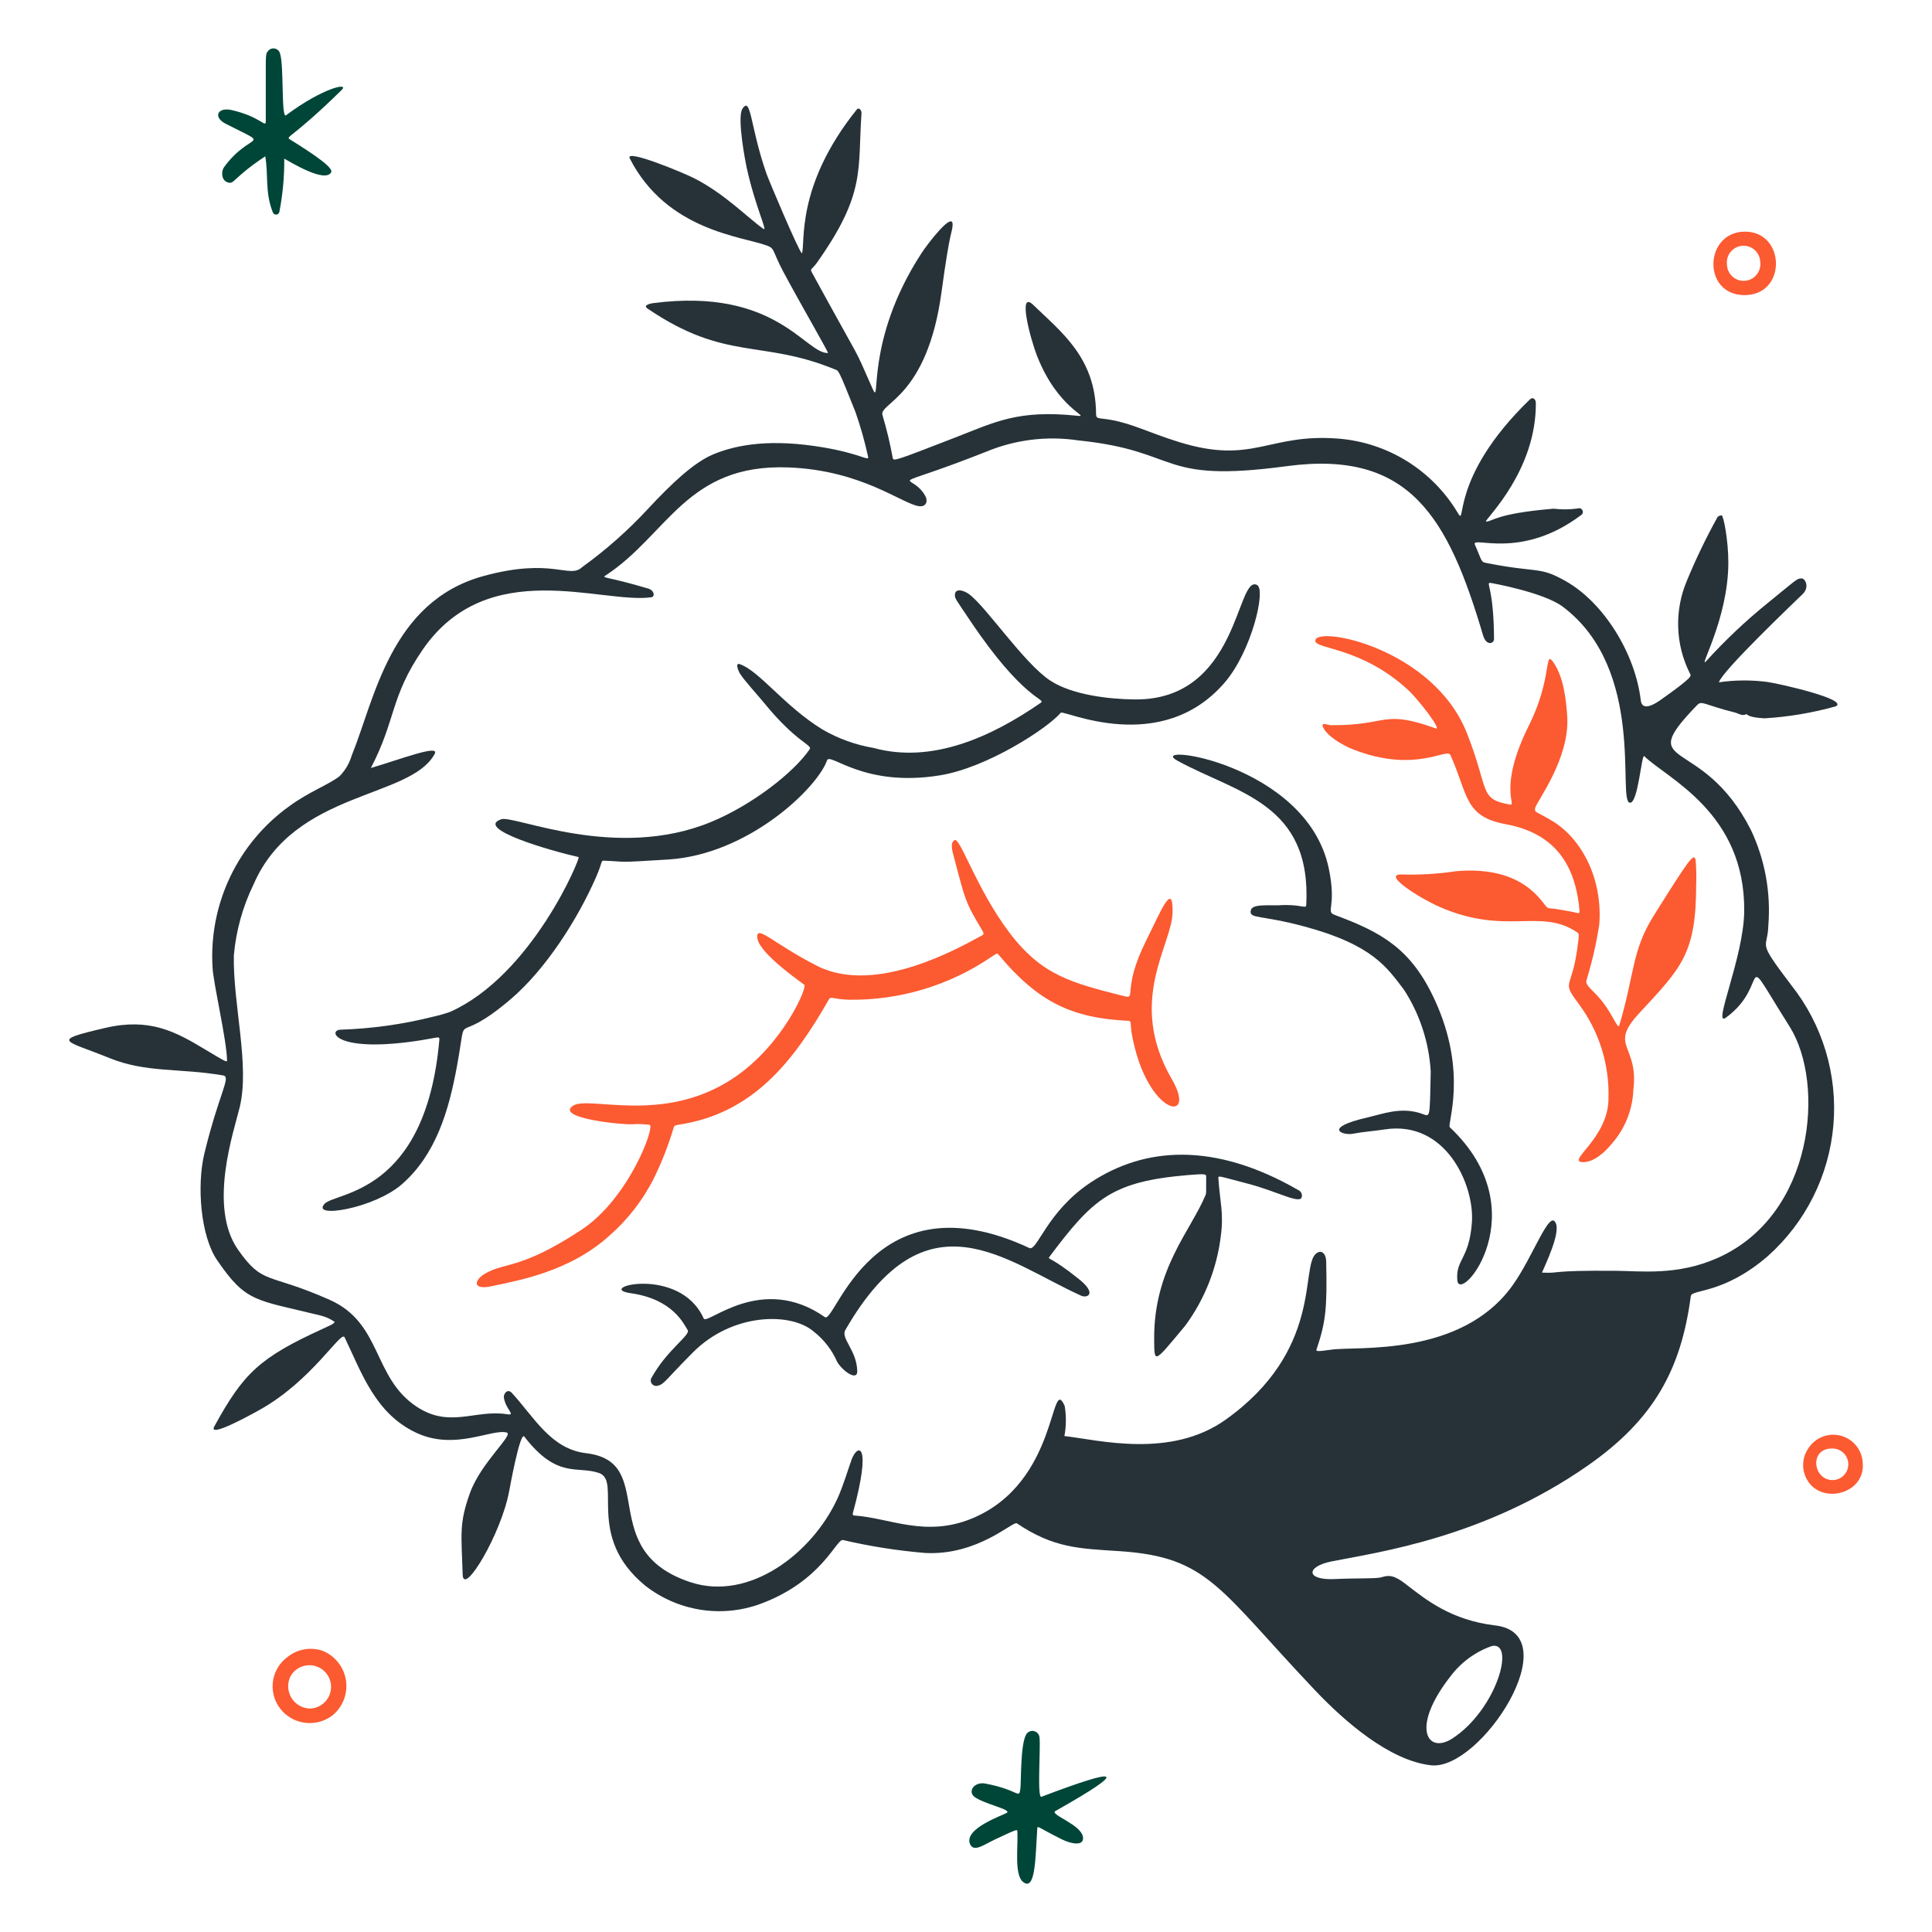 <svg width="199" height="199" viewBox="0 0 199 199" fill="none" xmlns="http://www.w3.org/2000/svg">
<path d="M182.077 70.248C180.409 70.026 178.717 70.036 177.05 70.278C177.402 69.084 184.791 62.057 185.68 61.19C186.415 60.472 185.944 59.564 185.554 59.575C185.048 59.589 184.989 59.758 182.04 62.145C179.789 63.969 177.68 65.962 175.733 68.108C174.863 69.013 178.014 63.756 178.022 57.959C178.027 55.663 177.524 53.094 177.334 53.083C177.186 53.089 177.043 53.141 176.927 53.232C175.748 55.351 174.693 57.537 173.768 59.779C173.114 61.305 172.803 62.957 172.856 64.617C172.908 66.276 173.324 67.904 174.074 69.386C174.213 69.629 174.382 69.736 171.01 72.12C170.222 72.677 169.126 73.207 169.003 72.141C168.448 67.357 165.222 62.074 161.23 59.834C158.47 58.285 158.501 59.068 152.983 57.965C152.523 57.872 152.579 57.582 151.92 56.107C151.478 55.117 156.588 57.768 162.836 53.069C162.922 53.023 162.987 52.945 163.018 52.851C163.049 52.758 163.043 52.657 163.001 52.568C162.959 52.479 162.886 52.409 162.794 52.373C162.704 52.337 162.602 52.337 162.511 52.373C161.684 52.489 160.845 52.496 160.016 52.396C153.864 52.915 153.778 53.75 153.033 53.718C153.168 53.284 158.258 48.392 158.194 41.485C158.194 41.178 157.918 40.818 157.58 41.143C149.061 49.392 151.164 54.591 150.118 52.767C148.83 50.628 147.053 48.826 144.934 47.508C142.813 46.19 140.412 45.393 137.924 45.184C130.644 44.587 129.125 47.916 121.432 45.528C118.304 44.556 116.637 43.632 114.388 43.24C113.117 43.021 112.904 43.206 112.896 42.608C112.854 36.837 109.314 34.205 106.428 31.41C104.802 29.837 106.09 34.81 106.842 36.718C108.971 42.111 112.315 42.967 111.021 42.83C104.87 42.182 102.541 43.454 98.438 45.046C92.177 47.474 92.021 47.533 91.954 47.169C91.682 45.679 91.329 44.206 90.896 42.754C90.523 41.493 95.498 40.963 96.974 30.112C97.878 23.457 98.075 24.034 98.119 23.18C98.197 21.67 95.587 25.048 94.909 26.089C88.985 35.192 90.804 42.122 89.883 40.052C87.672 35.072 89.308 38.46 83.607 28.029C83.408 27.668 83.66 27.75 84.165 27.034C89.199 19.909 88.332 17.517 88.736 11.674C88.759 11.338 88.457 11.02 88.253 11.276C81.857 19.236 82.99 25.183 82.596 26.102C82.198 25.718 79.183 18.557 78.949 17.89C77.269 13.091 77.376 9.858 76.48 11.187C75.862 12.103 76.847 16.987 76.902 17.236C77.808 21.363 79.124 23.926 78.622 23.567C76.895 22.329 74.649 19.969 71.514 18.366C70.407 17.801 64.344 15.281 64.865 16.311C68.664 23.774 76.455 24.341 79.025 25.305C79.821 25.603 79.554 25.855 80.649 27.926C82.127 30.723 85.208 36.038 85.291 36.363C82.933 36.438 79.952 29.587 67.308 31.22C66.79 31.287 66.251 31.481 66.694 31.781C74.749 37.254 78.401 34.926 86.017 38.056C86.383 38.206 86.331 37.95 88.119 42.452C88.636 43.936 89.065 45.45 89.403 46.985C89.57 47.618 88.812 46.76 84.805 46.083C79.572 45.198 76.029 45.732 73.449 46.807C71.436 47.646 69.093 49.891 66.763 52.392C64.702 54.624 62.422 56.643 59.957 58.419C58.663 59.662 56.907 57.385 49.801 59.333C40.207 61.964 38.576 72.059 36.223 77.833C35.989 78.624 35.565 79.347 34.989 79.938C33.895 80.808 31.835 81.549 29.82 83.023C27.202 84.894 25.102 87.398 23.715 90.302C22.328 93.205 21.701 96.413 21.891 99.625C21.946 101.156 23.358 107.135 23.384 109.208C23.384 109.428 23.352 109.437 21.139 108.104C18.068 106.253 15.41 104.814 10.851 105.875C5.035 107.227 6.708 107.121 11.261 108.976C15.065 110.528 18.502 109.998 22.988 110.772C23.837 110.919 22.568 112.57 21.054 118.802C20.258 122.073 20.649 127.291 22.36 129.795C25.366 134.196 26.304 133.85 33.006 135.497C33.534 135.624 34.033 135.849 34.477 136.162C34.278 136.368 34.51 136.292 33.283 136.853C26.744 139.838 25.087 141.424 22.074 146.926C21.408 148.145 25.557 145.883 26.773 145.203C32.175 142.175 35.136 136.996 35.494 137.741C37.259 141.422 38.667 145.639 42.93 147.603C46.882 149.424 50.609 147.156 52.184 147.552C52.974 147.751 49.551 150.629 48.415 153.763C47.263 156.942 47.529 158.036 47.657 162.191C47.728 164.509 51.644 157.99 52.456 153.543C52.511 153.245 53.569 147.408 54.005 147.971C57.4 152.38 59.466 150.942 61.709 151.726C64.07 152.55 60.295 158.258 66.451 163.319C68.101 164.613 70.052 165.466 72.122 165.799C74.192 166.131 76.313 165.931 78.285 165.219C84.695 162.863 86.145 158.471 86.828 158.626C89.626 159.28 92.468 159.725 95.331 159.961C100.747 160.229 104.343 156.642 104.735 156.905C108.548 159.471 111.192 159.504 115.268 159.769C124.506 160.366 125.516 163.641 135.5 174.153C138.471 177.28 143.122 181.361 147.41 181.829C152.517 182.387 161.627 168.323 154.015 167.423C149.503 166.888 146.907 164.806 144.786 163.157C143.592 162.225 143.036 162.223 142.298 162.461C141.793 162.625 139.529 162.542 137.538 162.644C134.446 162.802 134.495 161.35 137.184 160.822C142.013 159.871 152.898 158.382 163.526 150.971C170.422 146.165 173.162 140.985 174.158 133.497C174.257 132.776 177.532 133.323 182.089 129.381C185.98 125.913 188.396 121.088 188.843 115.897C189.29 110.704 187.733 105.538 184.492 101.456C180.865 96.674 182.07 97.9 182.141 95.342C182.416 91.958 181.799 88.561 180.35 85.492C175.301 75.534 168.173 79.507 174.778 72.656C175.311 72.102 175.426 72.573 178.688 73.387C179.066 73.481 179.437 73.79 179.872 73.565C179.992 73.504 179.804 73.883 181.753 73.989C184.236 73.84 186.698 73.424 189.093 72.751C190.425 72.059 183.571 70.482 182.077 70.248ZM149.409 172.656C150.488 171.224 151.965 170.141 153.657 169.543C156.145 169.021 154.145 176.11 149.602 179.064C147.032 180.736 145.242 177.976 149.409 172.656ZM179.657 93.896C179.598 98.628 176.341 105.855 177.767 104.823C182.543 101.365 178.852 97.043 184.334 105.74C188.024 111.592 186.885 125.159 176.897 129.582C172.765 131.413 169.006 130.915 166.45 130.895C159.31 130.838 160.86 131.181 158.828 131.08C159.25 130.1 160.672 127.113 160.272 126.046C159.643 124.369 157.964 129.376 155.786 132.414C150.47 139.819 139.716 138.641 137.141 139.017C135.433 139.267 135.549 139.167 135.632 138.918C136.534 136.205 136.715 134.838 136.599 129.904C136.58 129.141 136.112 128.644 135.535 129.143C133.934 130.529 136.267 139.073 126.253 146.223C120.587 150.269 113.193 148.327 109.636 147.915C109.828 146.89 109.838 145.839 109.663 144.811C108.13 141.372 109.103 152.728 100.081 156.421C95.305 158.377 91.635 156.348 88.013 156.103C87.814 156.089 87.814 155.974 87.853 155.83C89.854 148.479 88.329 148.701 87.722 150.325C87.424 151.121 86.859 153.053 86.252 154.368C83.633 160.04 77.154 164.961 71.121 162.97C61.215 159.701 67.909 150.565 60.363 149.681C56.762 149.259 55.036 146.005 52.739 143.491C52.242 142.945 51.862 143.626 51.896 143.906C52.052 145.184 53.218 145.823 52.219 145.668C48.935 145.156 46.336 147.152 42.916 144.891C38.366 141.882 39.377 136.295 33.962 133.888C27.539 131.031 27.115 132.423 24.519 128.72C21.404 124.276 24.1 116.497 24.691 114.045C25.742 109.686 23.995 103.498 24.086 98.428C24.308 95.873 25 93.38 26.127 91.075C30.329 81.392 42.289 82.302 44.776 77.645C45.319 76.626 41.161 78.242 38.197 79.105C40.784 74.186 40.187 71.784 43.527 66.931C50.258 57.146 61.957 62.237 67.08 61.52C67.492 61.462 67.404 60.815 66.773 60.624C62.603 59.383 61.951 59.553 62.338 59.3C68.778 55.111 70.696 47.747 81.214 48.146C88.804 48.435 92.948 51.927 94.665 52.139C95.427 52.233 95.584 51.592 95.316 51.101C93.83 48.382 90.668 50.831 101.531 46.547C104.539 45.287 107.835 44.877 111.061 45.361C121.759 46.456 119.121 49.82 132.537 48.016C145.212 46.312 149.164 53.289 152.763 65.453C153.089 66.556 153.89 66.315 153.888 65.815C153.86 60.334 152.968 60.014 153.533 60.044C153.592 60.044 158.989 61.011 160.952 62.479C169.596 68.947 166.551 82.479 167.871 82.683C168.734 82.812 169.079 77.601 169.363 77.886C171.676 80.165 179.786 83.692 179.657 93.896Z" fill="#263238"/>
<path d="M120.708 111.173C116.032 103.114 120.708 97.392 120.778 93.995C120.846 90.625 119.519 93.965 118.091 96.813C115.431 102.122 117.214 102.972 115.686 102.583C110.394 101.228 107.328 100.494 103.975 96.066C100.623 91.639 98.92 86.29 98.342 86.529C97.808 86.752 98.129 87.803 98.207 88.096C99.159 91.67 99.339 92.58 100.209 94.166C101.377 96.301 101.562 96.131 100.999 96.431C98.962 97.519 90.23 102.583 84.151 99.481C79.759 97.24 78.039 95.328 77.991 96.442C77.927 97.9 81.722 100.602 82.851 101.437C83.171 101.674 80.654 107.658 75.505 111.075C68.27 115.876 60.6 112.797 59.006 113.902C57.166 115.177 64.124 115.865 65.076 115.803C65.688 115.756 66.304 115.775 66.912 115.86C67.51 115.99 64.775 123.453 59.896 126.668C53.67 130.772 52.073 129.983 50.013 131.156C48.74 131.882 48.705 132.903 50.599 132.489C53.168 131.928 58.585 131.061 62.755 127.289C64.684 125.608 66.261 123.561 67.398 121.269C68.206 119.606 68.876 117.879 69.401 116.106C69.426 115.947 69.637 115.89 70.015 115.831C77.443 114.667 81.633 109.521 85.37 102.954C85.588 102.572 85.73 102.916 87.422 102.975C92.698 103.052 97.866 101.488 102.212 98.497C102.723 98.188 102.7 98.149 102.851 98.33C106.95 103.251 110.452 104.874 116.214 105.145C116.596 105.163 116.378 105.424 116.601 106.622C118.149 114.965 123.393 115.796 120.708 111.173Z" fill="#FC5A31"/>
<path d="M109.262 73.414C107.894 75.028 101.679 79.067 96.843 79.857C88.959 81.151 85.487 77.449 85.186 78.32C84.213 81.126 77.119 88.018 68.81 88.533C63.285 88.875 64.758 88.758 62.319 88.656C61.821 88.635 62.147 88.631 61.395 90.348C59.514 94.649 56.234 99.833 52.567 102.949C46.484 108.116 48.248 103.41 47.064 109.844C46.214 114.462 44.882 118.936 41.393 121.983C38.535 124.471 31.985 125.561 33.433 123.994C34.575 122.762 43.831 123.05 45.248 107.169C45.292 106.683 45.28 106.845 43.425 107.139C34.506 108.553 33.723 106.115 35.072 106.06C38.299 105.957 41.505 105.507 44.635 104.717C45.224 104.587 45.806 104.421 46.376 104.22C54.826 100.42 59.814 88.329 59.602 88.281C56.686 87.629 48.837 85.354 51.625 84.386C52.959 83.924 63.414 88.721 73.242 84.663C77.443 82.929 81.752 79.589 83.399 77.171C83.706 76.719 82.046 76.491 78.758 72.465C78.021 71.562 76.786 70.234 76.25 69.432C76.051 69.127 75.685 68.238 76.195 68.408C78.224 69.104 80.74 72.686 84.7 75.131C86.334 76.079 88.124 76.726 89.986 77.042C95.991 78.68 102.072 75.933 107.194 72.394C107.814 71.965 105.475 72.228 99.872 63.845C98.47 61.746 98.345 61.662 98.356 61.268C98.375 60.566 99.233 60.777 99.801 61.19C101.562 62.467 105.473 68.332 108.181 70.103C110.429 71.576 114.208 72.018 116.897 72.043C127.643 72.143 127.33 59.069 129.492 60.264C130.413 60.773 128.906 67.09 126.155 70.293C119.568 77.956 109.544 73.079 109.262 73.414Z" fill="#263238"/>
<path d="M174.708 91.122C174.708 98.253 173.185 99.679 168.848 104.356C165.63 107.824 168.813 107.56 168.239 112.259C168.159 114.304 167.377 116.259 166.026 117.796C165.339 118.653 164.13 119.763 162.99 119.701C161.33 119.612 165.691 117.221 165.677 113.127C165.784 109.63 164.701 106.199 162.605 103.396C160.804 100.947 161.853 102.088 162.465 97.708C162.679 96.178 162.656 96.175 162.465 96.044C158.621 93.446 155.161 96.442 148.226 93.388C146.271 92.526 142.331 90.057 144.331 90.072C146.216 90.131 148.102 90.019 149.967 89.736C157.183 89.109 158.887 93.213 159.419 93.511C159.605 93.611 159.434 93.432 162.205 93.974C162.345 94.002 162.721 94.183 162.696 93.874C162.298 88.899 160.009 85.804 155.106 84.897C150.818 84.101 151.25 81.927 149.402 77.777C149.042 76.97 145.831 79.698 139.414 77.207C138.246 76.753 136.609 75.778 136.248 74.827C136.074 74.366 136.828 74.694 137.118 74.696C143.041 74.744 142.315 73.022 147.887 75.028C148.563 75.272 146.144 72.089 145.029 71.061C140.199 66.607 135.456 66.894 135.477 65.991C135.52 64.405 147.643 66.717 151.109 75.55C153.443 81.499 152.303 82.288 155.514 82.87C156.325 83.017 154.19 81.32 157.504 74.673C159.81 70.052 159.113 67.074 159.892 68.076C161.035 69.55 161.321 72.048 161.429 73.816C161.696 78.185 158.217 82.629 158.117 83.253C158.039 83.731 158.286 83.585 159.94 84.592C162.775 86.318 165.079 90.312 164.735 95.178C164.44 97.113 164.005 99.024 163.433 100.896C163.34 101.239 163.334 101.37 164.208 102.227C166.062 104.038 166.609 106.224 166.801 105.583C168.382 100.297 168.066 97.946 170.309 94.363C174.175 88.187 174.44 87.9 174.652 88.56C174.723 89.412 174.742 90.268 174.708 91.122Z" fill="#FC5A31"/>
<path d="M118.882 137.907C118.838 130.743 122.626 126.787 124.155 123.141C124.27 122.869 124.232 122.876 124.238 121.212C124.238 120.941 124.249 120.874 122.307 121.04C114.507 121.71 112.581 123.466 108.087 129.462C107.874 129.745 108.187 129.377 111.172 131.782C113.015 133.269 111.991 133.743 111.362 133.459C103.577 129.946 95.418 122.489 87.073 136.994C86.575 137.866 88.24 139.05 88.3 141.223C88.329 142.278 86.856 141.29 86.239 140.294C85.706 139.062 84.874 137.984 83.817 137.156C81.488 135.14 75.434 135.208 71.365 139.309C68.424 142.273 68.446 142.554 67.74 142.737C67.64 142.765 67.534 142.764 67.435 142.735C67.335 142.706 67.246 142.651 67.176 142.575C67.106 142.498 67.058 142.405 67.038 142.302C67.018 142.201 67.026 142.096 67.062 141.999C68.665 139.04 71.168 137.506 70.832 137.001C70.429 136.391 69.346 133.824 64.962 133.202C61.129 132.66 70.016 130.282 72.483 135.809C72.817 136.558 78.42 131.073 84.97 135.669C86.038 136.419 89.869 121.011 106.022 128.547C106.838 128.927 107.821 124.766 112.385 121.768C117.844 118.177 125 117.533 133.771 122.605C133.881 122.663 133.972 122.752 134.03 122.863C134.088 122.973 134.111 123.099 134.096 123.223C134.026 124.162 131.655 122.725 128.464 121.904C125.273 121.082 125.479 121.013 125.504 121.473C125.653 123.746 126.058 124.955 125.753 127.256C125.355 130.617 124.091 133.818 122.084 136.544C118.803 140.476 118.903 140.511 118.882 137.907Z" fill="#263238"/>
<path d="M131.665 93.25C133.908 93.082 134.522 93.657 134.545 93.239C135.116 82.724 127.404 81.704 121.301 78.369C117.773 76.44 134.576 78.545 136.863 89.436C137.715 93.493 136.49 93.87 137.481 94.24C142.298 96.031 145.342 97.697 147.778 102.983C151.251 110.507 149.018 115.814 149.334 116.112C158.501 124.757 150.322 134.475 150.106 131.863C149.928 129.699 151.327 129.736 151.609 125.924C151.892 122.112 148.948 115.326 142.583 116.339C141.52 116.508 140.526 116.554 139.321 116.783C138.326 116.971 136.123 116.186 140.883 115.092C142.452 114.73 144.184 114.034 146.234 114.641C147.357 114.973 147.251 115.681 147.368 110.37C147.193 107.374 146.247 104.475 144.619 101.954C142.897 99.709 141.446 97.33 134.327 95.422C129.882 94.228 128.695 94.66 128.825 93.815C128.925 93.156 130.13 93.25 131.665 93.25Z" fill="#263238"/>
<path d="M107.269 185.072C115.375 181.993 116.445 182.17 108.703 186.544C108.071 186.901 111.363 187.916 111.549 189.215C111.69 190.21 110.296 189.916 109.385 189.463C106.718 188.133 106.87 187.955 106.836 188.448C106.644 191.252 106.678 194.898 105.368 193.836C104.46 193.1 104.87 190.237 104.793 188.681C104.779 188.402 104.882 188.347 102.513 189.454C101.375 189.985 100.289 190.842 99.913 189.937C99.252 188.345 103.267 186.998 103.705 186.723C104.233 186.391 101.425 185.828 100.406 185.107C99.638 184.569 100.306 183.488 101.505 183.714C104.965 184.362 104.95 185.375 105.102 184.239C105.187 183.612 105.092 179.708 105.693 178.667C105.77 178.527 105.89 178.417 106.034 178.352C106.18 178.287 106.341 178.27 106.496 178.304C106.651 178.338 106.792 178.422 106.895 178.542C106.998 178.663 107.061 178.813 107.072 178.971C107.199 180.059 106.801 185.251 107.269 185.072Z" fill="#004638"/>
<path d="M27.619 5.242C27.705 5.138 27.82 5.06 27.948 5.019C28.077 4.978 28.215 4.974 28.346 5.009C28.476 5.044 28.594 5.116 28.685 5.216C28.776 5.316 28.837 5.44 28.859 5.573C29.257 6.845 28.951 12.258 29.464 11.873C33.198 9.072 36.06 8.421 35.177 9.286C30.234 14.126 29.406 14.062 29.826 14.334C30.678 14.887 34.422 17.127 34.117 17.731C33.52 18.925 29.812 16.632 29.279 16.338C29.294 18.17 29.128 20 28.781 21.799C28.771 21.88 28.733 21.954 28.673 22.01C28.614 22.066 28.537 22.099 28.456 22.105C28.374 22.11 28.293 22.087 28.227 22.04C28.161 21.992 28.113 21.923 28.092 21.845C27.283 19.829 27.652 17.948 27.322 16.101C23.897 18.374 24.156 19.044 23.423 18.775C22.766 18.535 22.788 17.613 23.077 17.218C25.847 13.428 28.152 15.271 23.255 12.752C21.899 12.056 22.424 11.007 23.86 11.337C26.859 12.026 27.372 13.213 27.375 12.507C27.4 5.53 27.276 5.647 27.619 5.242Z" fill="#004638"/>
<path d="M34.241 176.694C33.493 177.262 32.563 177.539 31.626 177.47C30.689 177.403 29.809 176.996 29.151 176.325C28.771 175.938 28.48 175.473 28.297 174.963C28.115 174.453 28.045 173.908 28.093 173.368C28.14 172.828 28.305 172.305 28.575 171.834C28.844 171.364 29.212 170.957 29.654 170.643C30.153 170.251 30.742 169.99 31.368 169.885C31.994 169.779 32.636 169.832 33.236 170.038C33.865 170.294 34.417 170.709 34.838 171.242C35.258 171.775 35.532 172.409 35.634 173.081C35.735 173.752 35.66 174.438 35.416 175.071C35.172 175.705 34.767 176.264 34.241 176.694ZM29.946 172.615C29.764 172.961 29.674 173.347 29.683 173.738C29.692 174.128 29.8 174.51 29.997 174.848C30.195 175.185 30.475 175.465 30.811 175.664C31.147 175.863 31.528 175.974 31.919 175.985C32.307 175.976 32.687 175.866 33.02 175.665C33.354 175.464 33.629 175.181 33.818 174.841C34.008 174.501 34.106 174.118 34.102 173.729C34.098 173.34 33.992 172.959 33.796 172.623C33.599 172.288 33.319 172.009 32.981 171.815C32.644 171.622 32.262 171.52 31.873 171.519C31.484 171.518 31.102 171.618 30.764 171.811C30.425 172.003 30.144 172.281 29.946 172.615Z" fill="#FC5A31"/>
<path d="M179.669 30.396C175.311 30.374 175.524 23.901 179.708 23.86C183.916 23.82 184.097 30.418 179.669 30.396ZM177.879 27.212C177.88 27.446 177.927 27.678 178.021 27.892C178.114 28.107 178.25 28.3 178.421 28.461C178.591 28.621 178.792 28.745 179.012 28.825C179.232 28.905 179.465 28.939 179.699 28.925C179.933 28.912 180.162 28.851 180.371 28.746C180.58 28.641 180.766 28.495 180.916 28.316C181.067 28.137 181.18 27.929 181.247 27.705C181.315 27.481 181.337 27.246 181.31 27.013C181.307 26.78 181.257 26.55 181.164 26.337C181.069 26.124 180.933 25.932 180.763 25.774C180.593 25.615 180.392 25.492 180.172 25.413C179.953 25.334 179.72 25.301 179.487 25.314C179.255 25.328 179.028 25.389 178.819 25.493C178.611 25.597 178.426 25.743 178.276 25.921C178.124 26.098 178.012 26.305 177.943 26.528C177.876 26.75 177.853 26.985 177.878 27.216L177.879 27.212Z" fill="#FC5A31"/>
<path d="M186.294 149.133C186.649 148.601 187.162 148.195 187.761 147.971C188.361 147.749 189.015 147.719 189.632 147.889C190.247 148.058 190.796 148.417 191.197 148.915C191.598 149.413 191.831 150.024 191.865 150.663C192.154 153.906 187.623 155.007 186.148 152.443C185.849 151.936 185.704 151.354 185.73 150.766C185.755 150.178 185.951 149.611 186.294 149.133ZM188.726 152.452C188.943 152.456 189.158 152.416 189.359 152.335C189.56 152.254 189.743 152.134 189.897 151.981C190.051 151.829 190.173 151.647 190.256 151.447C190.339 151.247 190.381 151.032 190.379 150.815C190.378 150.598 190.333 150.384 190.247 150.185C190.162 149.985 190.037 149.805 189.881 149.655C189.725 149.505 189.54 149.387 189.338 149.31C189.136 149.231 188.92 149.195 188.703 149.201C186.348 149.185 186.722 152.408 188.726 152.452Z" fill="#FC5A31"/>
</svg>
